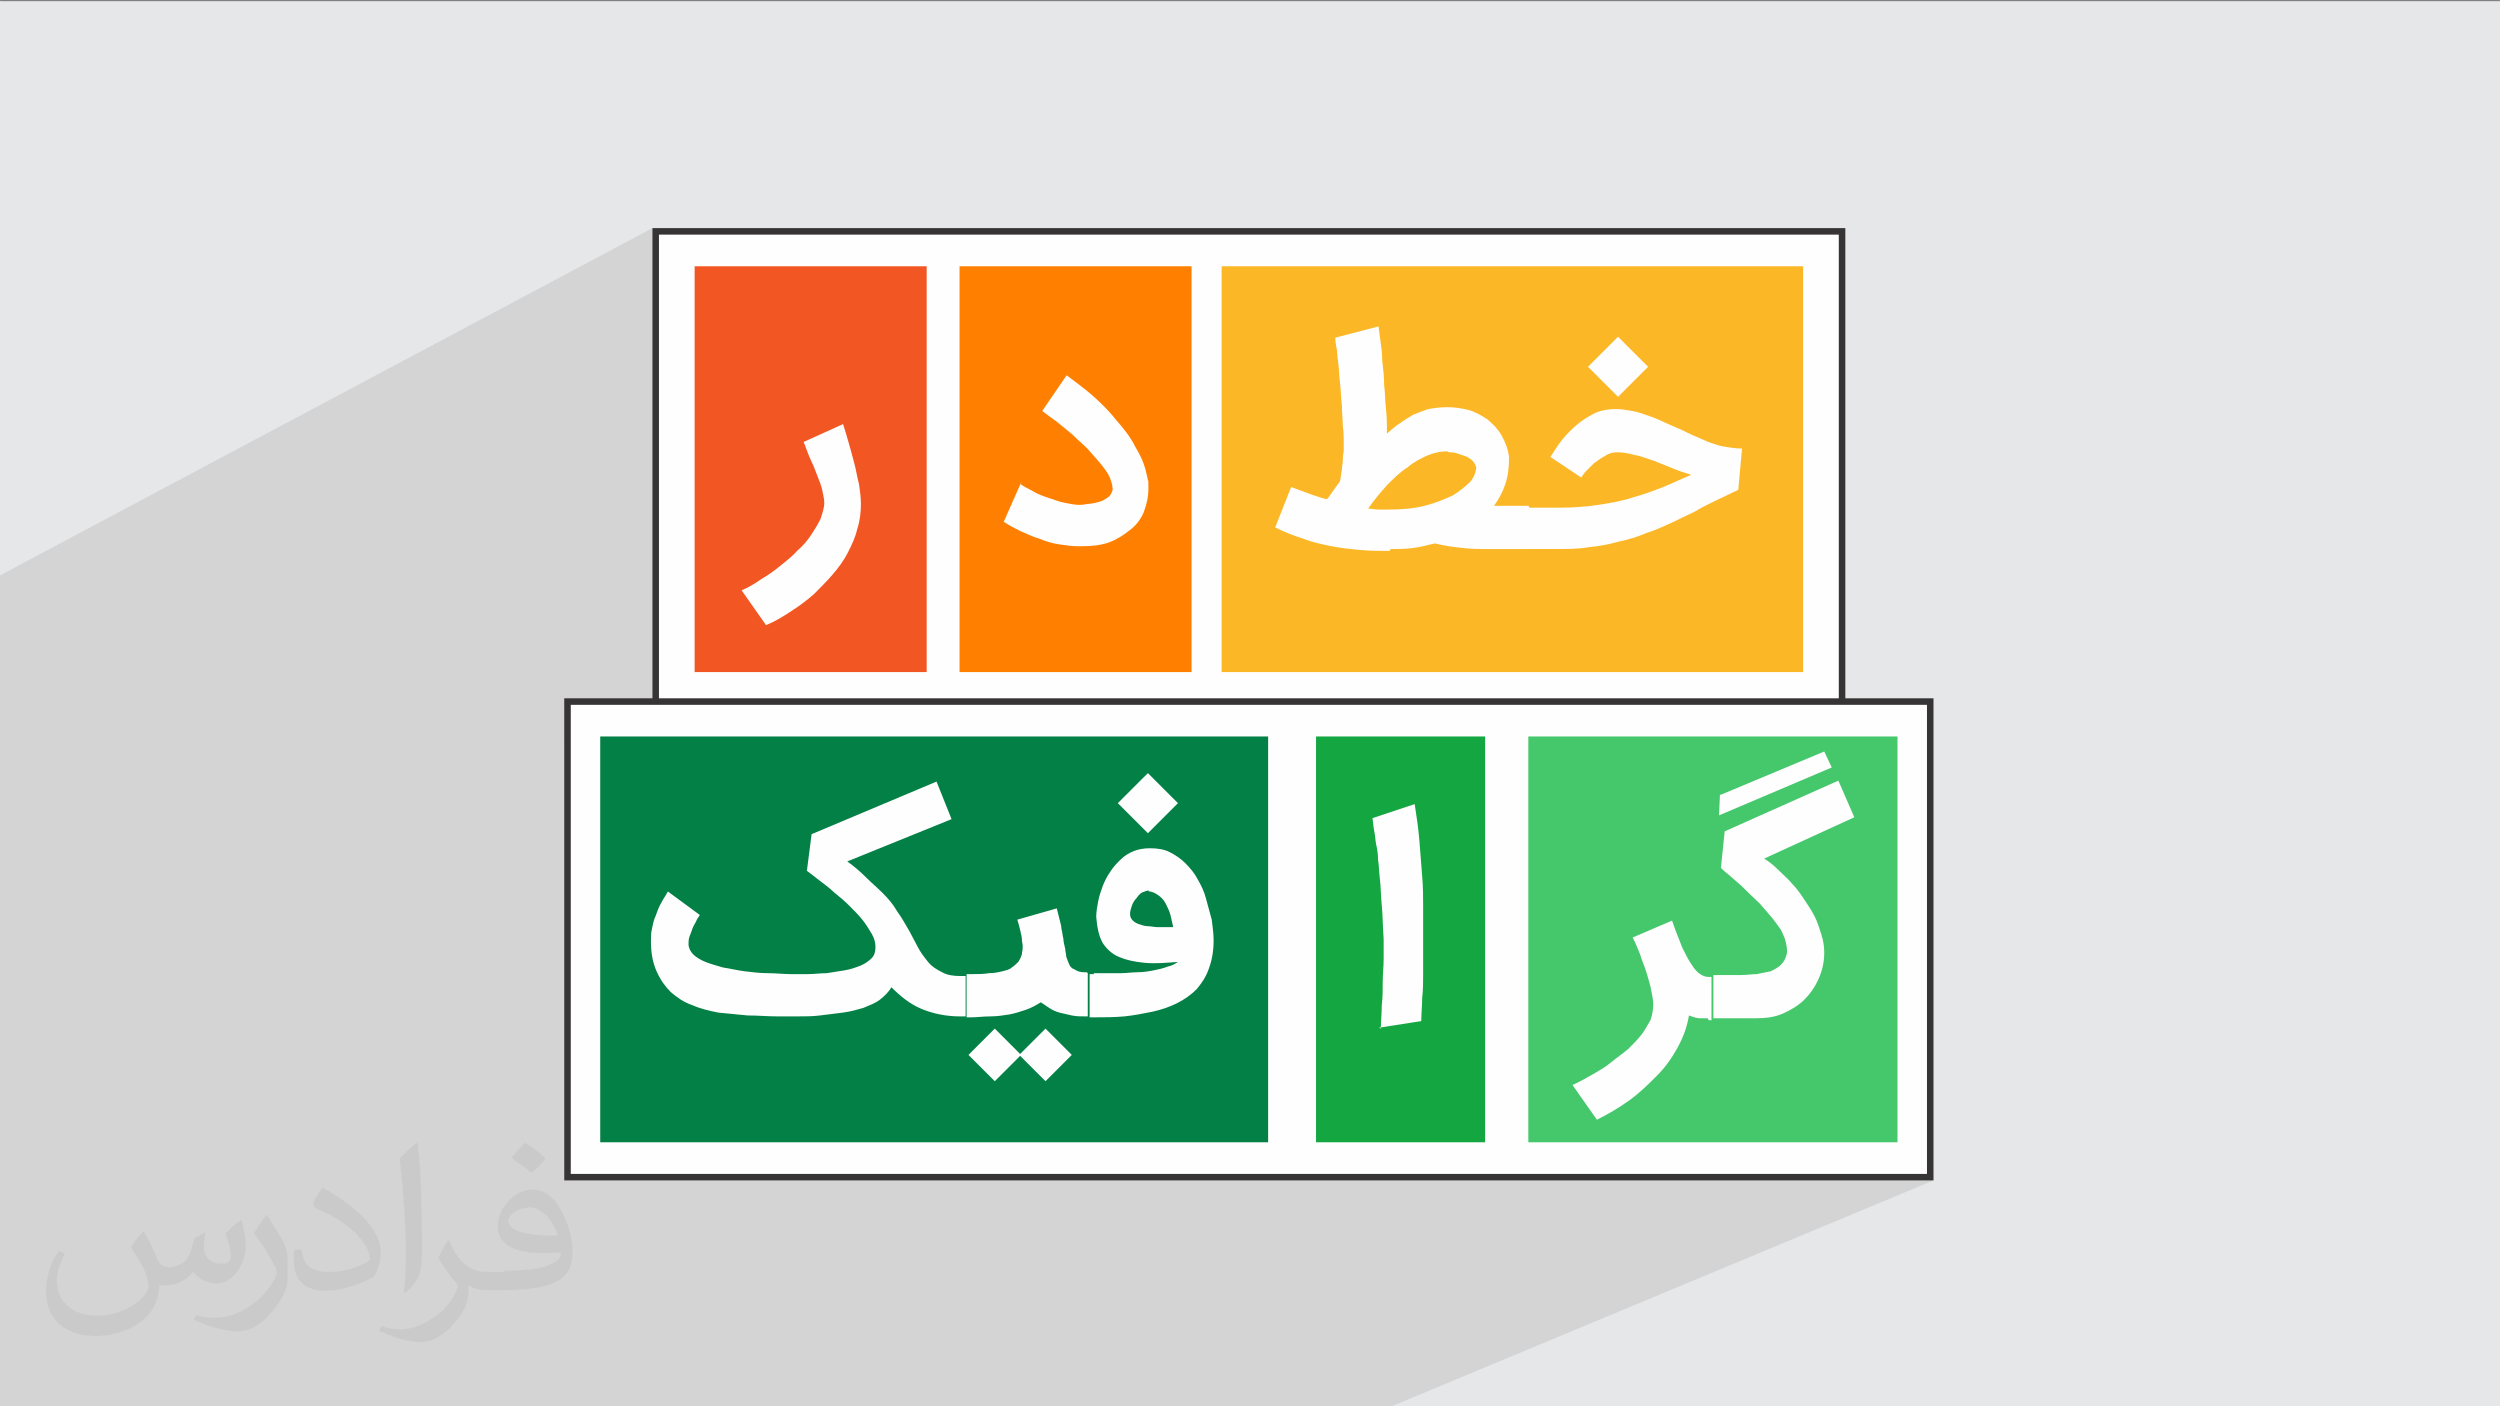 <?xml version="1.0" encoding="UTF-8"?>
<!DOCTYPE svg PUBLIC "-//W3C//DTD SVG 1.1//EN" "http://www.w3.org/Graphics/SVG/1.1/DTD/svg11.dtd">
<!-- Creator: CorelDRAW -->
<svg xmlns="http://www.w3.org/2000/svg" xml:space="preserve" width="3.703in" height="2.083in" version="1.1" style="shape-rendering:geometricPrecision; text-rendering:geometricPrecision; image-rendering:optimizeQuality; fill-rule:evenodd; clip-rule:evenodd"
viewBox="0 0 3703.33 2083.33"
 xmlns:xlink="http://www.w3.org/1999/xlink"
 xmlns:xodm="http://www.corel.com/coreldraw/odm/2003">
 <rect x="0" y="0" width="3703.33" height="2083.33" fill="#808080" stroke="none"/>
 <defs>
  <style type="text/css">
   <![CDATA[
    .fil3 {fill:#FEFEFE}
    .fil9 {fill:#038045}
    .fil11 {fill:#14A640}
    .fil10 {fill:#45C76C}
    .fil0 {fill:#E6E7E8}
    .fil7 {fill:#F25622}
    .fil5 {fill:#FBB725}
    .fil6 {fill:#FF8000}
    .fil4 {fill:#373435;fill-rule:nonzero}
    .fil8 {fill:#FEFEFE;fill-rule:nonzero}
    .fil2 {fill:#373435;fill-opacity:0.031}
    .fil1 {fill:#373435;fill-opacity:0.102}
   ]]>
  </style>
 </defs>
 <g id="Layer_x0020_1">
  <polygon class="fil0" points="-4.67,1.74 3704.66,1.74 3704.66,2084.93 -4.67,2084.93 "/>
  <polygon class="fil1" points="2057.64,2084.93 107.2,2084.93 -4.67,2084.93 -4.67,1515.86 -4.67,1453.98 -4.67,854.76 966.39,337.93 966.39,1034.49 835.77,1099.24 835.77,1748.74 2864.22,1748.74 "/>
  <path class="fil2" d="M214.02 1826.24c7,11 11,21 16,32 3,7 5,19 21,19 5,0 11,-2 17,-5 7,-4 11,-9 14,-17l6 -21 15 -8 1 1c-2,8 -2,15 -2,21 0,18 15,24 27,24 7,0 13,-4 13,-10 0,-8 -4,-23 -8,-35 7,-7 14,-14 23,-20l1 1c4,15 6,30 6,40 0,9 -4,21 -8,28 -7,14 -20,25 -36,25 -12,0 -25,-6 -34,-17l0 0c-9,11 -22,20 -43,20l-7 0c-1,14 -4,24 -9,33 -13,25 -50,42 -85.01,42 -49,0 -74.01,-28 -74.01,-66 0,-23 8,-45 19,-60l9 4c-7,14 -12,27 -12,40 0,35 28,52 61,52 31,0 69.01,-20 75.01,-42 -2,-25 -12,-36 -26,-59 4,-8 10,-15 17,-23l1 0 0 0 2 -1 0 0 0 0 0 0 0 0 0 0 0 0 0 0 0 0 0 0 0 2 0.01 -0.01zm564.05 -133.01c10,6 21,14 30,23 -6,8 -12,15 -21,21 -10,-8 -20,-15 -30,-22 7,-8 14,-15 20,-22l0 0 0 0 0 0 0 0 0 0 0 0 0 0 0 0 0 0 1 0 0 -0zm5 96.01c-17,0 -30,11 -30,19 0,17 34,23 73.01,22 -5,-20 -23,-42 -43,-42l0 0 0 0 0 0 0 0 0 0 0 0 0 0 0 0 0 0 0 0 0 1 0 0zm-38 93.01c22,0 41,-1 55,-4 16,-4 30,-12 30,-18 0,-2 0,-3 0,-5 -9,1 -19,1 -28,1 -30,0 -52,-7 -61,-23 -2,-4 -4,-9 -4,-15 0,-16 7,-31 19,-42 10,-9 21,-14 33,-14 21,0 37,17 48,43 6,14 11,31 11,51 0,14 -4,25 -12,34 -16,15 -45,21 -90.01,21l-20 0 0 0 -5 0c-11,0 -19,-2 -26,-7l-1 0c0,2 0,5 0,8 0,10 -3,23 -10,33 -20,30 -42,43 -60,43 -19,0 -42,-7 -63,-17l4 -7c7,3 16,5 29,5 34,0 78.01,-33 84.01,-65 -1,-2 -4,-6 -7,-9 -10,-12 -16,-22 -22,-32 5,-10 9,-18 14,-25l2 0c14,30 28,46 57,46l5 0 0 0 21 0 0 -1 0 0 0 0 0 0 -3 -1 -0 -0zm-147.01 31c2,-13 3,-29 3,-43l0 -21c0,-39 -5,-96.01 -9,-133.01 7,-8 17,-17 25,-23l2 1c5,47 6,101.01 6,151.01 0,13 0,26 -2,35 -1,12 -8,21 -22,35l-3 -2 0 0 0 0 0 0 0 0 0 0 0 0 0 0 0 0 0 0 -0 0zm-151.02 -62.01c1,19 10,33 41,33 20,0 36,-5 55,-14 3,-2 5,-4 5,-5 0,-11 -9,-27 -24,-41 -15,-13 -33,-25 -52,-32 -6,-3 -8,-6 -8,-8 0,-6 7,-16 13,-24l2 0c21,11 43,27 60,44 15,16 25,33 25,51 0,13 -4,26 -11,37 -23,11 -47,20 -70.01,20 -29,0 -48,-13 -48,-45 0,-4 0,-9 1,-16l10 0 0 0 0 0 0 0 0 0 0 0 0 0 0 0 0 0 0 0 0 0 0 0 1 0 0 0zm-52 -52l18 29c7,11 13,22 13,41l0 24c0,19 -12,39 -32,60 -15,14 -29,19 -42,19 -19,0 -40,-6 -65,-17l3 -7c8,2 17,4 28,4 36,0 72.01,-26 89.01,-58 2,-4 3,-7 3,-9 0,-4 -2,-8 -4,-11 -9,-17 -19,-33 -30,-47 6,-9 11,-18 18,-27l2 0 0 0 1 0 0 0 0 0 0 0 0 0 0 0 0 0 0 0 0 0 0 0 -2 -1 0 -0z"/>
  <path class="fil2" d="M214.02 1826.24c7,11 11,21 16,32 3,7 5,19 21,19 5,0 11,-2 17,-5 7,-4 11,-9 14,-17l6 -21 15 -8 1 1c-2,8 -2,15 -2,21 0,18 15,24 27,24 7,0 13,-4 13,-10 0,-8 -4,-23 -8,-35 7,-7 14,-14 23,-20l1 1c4,15 6,30 6,40 0,9 -4,21 -8,28 -7,14 -20,25 -36,25 -12,0 -25,-6 -34,-17l0 0c-9,11 -22,20 -43,20l-7 0c-1,14 -4,24 -9,33 -13,25 -50,42 -85.01,42 -49,0 -74.01,-28 -74.01,-66 0,-23 8,-45 19,-60l9 4c-7,14 -12,27 -12,40 0,35 28,52 61,52 31,0 69.01,-20 75.01,-42 -2,-25 -12,-36 -26,-59 4,-8 10,-15 17,-23l1 0 0 0 2 -1 0 0 0 0 0 0 0 0 0 0 0 0 0 0 0 0 0 0 0 2 0.01 -0.01zm564.05 -133.01c10,6 21,14 30,23 -6,8 -12,15 -21,21 -10,-8 -20,-15 -30,-22 7,-8 14,-15 20,-22l0 0 0 0 0 0 0 0 0 0 0 0 0 0 0 0 0 0 1 0 0 -0zm5 96.01c-17,0 -30,11 -30,19 0,17 34,23 73.01,22 -5,-20 -23,-42 -43,-42l0 0 0 0 0 0 0 0 0 0 0 0 0 0 0 0 0 0 0 0 0 1 0 0zm-38 93.01c22,0 41,-1 55,-4 16,-4 30,-12 30,-18 0,-2 0,-3 0,-5 -9,1 -19,1 -28,1 -30,0 -52,-7 -61,-23 -2,-4 -4,-9 -4,-15 0,-16 7,-31 19,-42 10,-9 21,-14 33,-14 21,0 37,17 48,43 6,14 11,31 11,51 0,14 -4,25 -12,34 -16,15 -45,21 -90.01,21l-20 0 0 0 -5 0c-11,0 -19,-2 -26,-7l-1 0c0,2 0,5 0,8 0,10 -3,23 -10,33 -20,30 -42,43 -60,43 -19,0 -42,-7 -63,-17l4 -7c7,3 16,5 29,5 34,0 78.01,-33 84.01,-65 -1,-2 -4,-6 -7,-9 -10,-12 -16,-22 -22,-32 5,-10 9,-18 14,-25l2 0c14,30 28,46 57,46l5 0 0 0 21 0 0 -1 0 0 0 0 0 0 -3 -1 -0 -0zm-147.01 31c2,-13 3,-29 3,-43l0 -21c0,-39 -5,-96.01 -9,-133.01 7,-8 17,-17 25,-23l2 1c5,47 6,101.01 6,151.01 0,13 0,26 -2,35 -1,12 -8,21 -22,35l-3 -2 0 0 0 0 0 0 0 0 0 0 0 0 0 0 0 0 0 0 -0 0zm-151.02 -62.01c1,19 10,33 41,33 20,0 36,-5 55,-14 3,-2 5,-4 5,-5 0,-11 -9,-27 -24,-41 -15,-13 -33,-25 -52,-32 -6,-3 -8,-6 -8,-8 0,-6 7,-16 13,-24l2 0c21,11 43,27 60,44 15,16 25,33 25,51 0,13 -4,26 -11,37 -23,11 -47,20 -70.01,20 -29,0 -48,-13 -48,-45 0,-4 0,-9 1,-16l10 0 0 0 0 0 0 0 0 0 0 0 0 0 0 0 0 0 0 0 0 0 0 0 1 0 0 0zm-52 -52l18 29c7,11 13,22 13,41l0 24c0,19 -12,39 -32,60 -15,14 -29,19 -42,19 -19,0 -40,-6 -65,-17l3 -7c8,2 17,4 28,4 36,0 72.01,-26 89.01,-58 2,-4 3,-7 3,-9 0,-4 -2,-8 -4,-11 -9,-17 -19,-33 -30,-47 6,-9 11,-18 18,-27l2 0 0 0 1 0 0 0 0 0 0 0 0 0 0 0 0 0 0 0 0 0 0 0 -2 -1 0 -0z"/>
  <g id="_2139539150592">
   <g>
    <rect class="fil3" x="971.23" y="342.76" width="1757.53" height="704.59"/>
    <path class="fil4" d="M971.23 337.93l1762.37 0 0 714.25 -1767.2 0 0 -714.25 4.83 0zm1752.7 9.66l-1747.87 0 0 694.93 1747.87 0 0 -694.93z"/>
    <g>
     <rect class="fil5" x="1809.64" y="394.46" width="861.41" height="601.18"/>
     <rect class="fil6" x="1421.38" y="394.46" width="343.73" height="601.18"/>
     <rect class="fil7" x="1028.94" y="394.46" width="343.73" height="601.18"/>
     <path class="fil8" d="M1511.84 717.32c5.57,4.17 12.52,6.96 19.48,11.13 6.96,4.17 15.31,6.96 23.66,9.74 8.35,2.78 15.3,5.57 23.65,6.96 6.96,1.39 13.91,2.78 19.48,2.78 2.78,0 6.96,0 12.52,-1.39 5.57,0 11.13,-1.39 16.7,-2.78 5.57,-1.39 9.74,-4.17 13.92,-6.96 4.17,-2.78 5.57,-6.96 6.96,-11.13 0,-5.57 -1.39,-11.13 -4.17,-18.09 -2.78,-6.96 -8.35,-13.92 -13.92,-20.87 -5.56,-6.96 -12.52,-13.91 -19.48,-22.26 -6.96,-6.96 -15.31,-13.91 -22.26,-20.87 -8.35,-6.96 -15.31,-12.52 -23.65,-19.48 -8.35,-5.57 -15.31,-11.13 -20.87,-15.31l36.19 -52.88c12.52,9.74 26.44,19.48 38.97,30.61 12.52,11.13 25.04,23.65 34.79,36.19 11.13,12.52 20.87,25.05 27.83,38.96 8.35,13.92 13.91,26.44 16.7,40.36 1.39,4.17 1.39,8.35 2.78,11.13 0,4.17 0,8.35 0,11.13 0,12.52 -2.78,23.65 -6.96,34.79 -4.18,9.74 -11.13,19.48 -20.87,26.44 -8.35,6.96 -19.48,13.92 -30.61,18.09 -12.52,4.17 -25.05,5.57 -40.36,5.57 -1.39,0 -2.78,0 -2.78,0 -1.39,0 -2.78,0 -2.78,0 -9.74,0 -18.09,-1.39 -27.83,-2.78 -9.74,-1.39 -19.48,-4.17 -29.22,-8.35 -9.74,-2.78 -18.09,-6.96 -27.83,-11.13 -8.35,-4.18 -16.7,-8.35 -25.05,-13.92l26.44 -59.84 -1.4 4.17z"/>
     <path class="fil8" d="M2058.74 816.13c-15.3,0 -29.22,0 -44.53,-1.39 -13.91,-1.39 -27.83,-2.78 -41.75,-5.57 -13.91,-2.78 -27.83,-5.56 -41.75,-11.13 -13.91,-4.17 -27.83,-9.74 -41.75,-16.7l23.66 -59.84c22.26,8.35 40.36,15.31 52.88,18.09 2.78,-2.78 5.57,-6.96 8.35,-11.13 2.78,-4.18 6.96,-9.74 11.13,-15.31 1.39,-5.57 1.39,-11.13 2.78,-16.7 0,-5.56 1.39,-9.74 1.39,-13.91 0,-4.17 0,-8.35 1.39,-13.91 0,-4.18 0,-8.35 0,-13.92 0,-5.56 0,-13.91 -1.39,-23.65 0,-9.74 -1.39,-19.48 -1.39,-30.61 -1.39,-11.13 -1.39,-22.26 -2.78,-33.4 -1.39,-11.13 -1.39,-20.87 -2.78,-30.61 -1.39,-9.74 -1.39,-18.09 -2.78,-23.66 -1.39,-6.96 -1.39,-11.13 -1.39,-12.52l64.01 -16.7 2.78 20.87c1.39,9.74 2.78,19.48 2.78,30.61 1.39,11.13 2.78,22.26 2.78,34.8 1.39,11.13 1.39,23.65 2.78,36.18 1.39,12.52 1.39,23.66 1.39,36.19 6.96,-5.57 12.52,-11.13 19.48,-15.31 5.57,-4.17 12.52,-8.35 19.48,-12.52 6.96,-2.78 13.91,-5.56 22.26,-8.35 8.35,-1.39 16.7,-2.78 27.83,-2.78 11.13,0 20.87,1.39 32.01,4.17 9.74,2.78 19.48,8.35 27.83,13.92 8.35,6.96 15.3,13.91 20.87,23.65 5.57,9.74 9.74,20.87 11.13,32.01 0,15.31 -1.39,27.83 -5.57,40.36 -4.17,12.52 -9.74,22.26 -16.7,32.01l51.49 0 0 64.02 -61.23 0c-11.13,0 -22.26,0 -34.8,-1.39 -12.52,-1.39 -26.44,-2.78 -43.14,-6.96 -11.13,2.78 -22.26,5.57 -33.4,6.96 -11.13,1.39 -22.26,1.39 -32.01,1.39l-1.37 2.76zm84.89 -147.51c-8.35,0 -16.7,1.39 -27.83,5.57 -9.74,4.17 -20.87,9.74 -30.61,18.09 -11.13,6.96 -20.87,16.7 -30.61,26.44 -9.74,11.13 -19.48,22.26 -27.83,34.79 4.17,0 9.74,1.39 15.31,1.39 5.57,0 9.74,0 13.91,0 19.48,0 37.58,-1.39 54.28,-5.57 16.7,-4.17 29.22,-9.74 41.75,-15.31 11.13,-6.96 19.48,-13.91 26.44,-20.87 5.56,-6.96 8.35,-15.31 8.35,-20.87 -1.39,-4.17 -2.78,-6.96 -5.56,-9.74 -2.78,-2.78 -6.96,-5.57 -11.13,-6.96 -4.17,-1.39 -8.35,-2.78 -12.52,-4.17 -4.17,-1.39 -8.35,-1.39 -11.13,-1.39l-2.8 -1.4zm122.46 83.5l41.75 0c22.26,0 41.75,-1.39 59.84,-4.17 18.09,-2.78 34.79,-5.57 51.49,-11.13 15.31,-4.17 30.61,-9.74 44.53,-15.31 13.92,-5.56 27.83,-12.52 41.75,-18.09 -9.74,-2.78 -18.09,-5.57 -27.83,-9.74 -9.74,-4.18 -18.09,-6.96 -27.83,-11.13 -9.74,-2.78 -18.09,-6.96 -27.83,-8.35 -9.74,-2.78 -18.09,-4.17 -26.44,-4.17 -5.57,0 -12.52,1.39 -18.09,5.57 -5.56,2.78 -11.13,6.96 -16.7,11.13 -4.17,4.18 -8.35,8.35 -12.52,12.52 -2.78,4.18 -5.57,6.96 -5.57,8.35l-45.92 -30.61c5.56,-8.35 11.13,-18.09 18.09,-26.44 6.96,-8.35 15.31,-16.7 22.26,-22.26 8.35,-6.96 18.09,-12.52 26.44,-16.7 9.74,-4.18 19.48,-5.57 30.61,-5.57 8.35,0 15.31,1.39 23.66,2.78 8.35,1.39 15.31,4.17 23.65,6.96 8.35,2.78 15.31,5.57 23.66,9.74 6.96,2.78 15.3,6.96 22.26,9.74 6.96,2.78 13.91,6.96 20.87,9.74 6.96,2.78 15.31,6.96 22.26,9.74 8.35,2.78 15.31,5.57 23.66,6.96 8.35,1.39 16.7,2.78 26.44,2.78l-5.57 61.23 -29.22 13.91c-11.13,5.57 -23.65,11.13 -34.79,18.09 -11.13,5.57 -23.66,11.13 -34.8,16.7 -12.52,5.57 -23.65,11.13 -37.57,15.31 -12.52,5.57 -26.44,9.74 -40.36,12.52 -13.91,4.17 -29.22,6.96 -44.53,8.35 -15.31,2.78 -32.01,2.78 -50.1,2.78l-41.75 0 0 -64.02 4.19 2.78zm130.81 -164.21l-44.53 -44.53 44.53 -44.54 44.54 44.54 -44.54 44.53z"/>
     <path class="fil8" d="M1248.82 628.26c2.78,8.35 5.57,18.09 8.35,27.83 2.78,9.74 5.57,19.48 8.35,30.61 2.78,9.74 4.18,20.87 6.96,30.61 1.39,9.74 2.78,19.48 2.78,29.22 0,12.52 -1.39,25.05 -5.56,37.58 -2.78,12.52 -8.35,23.65 -13.92,34.79 -5.56,11.13 -13.91,22.26 -22.26,32.01 -8.35,9.74 -18.09,19.48 -27.83,29.22 -11.13,9.74 -22.26,18.09 -33.4,25.05 -12.52,8.35 -23.66,15.3 -37.58,20.87l-36.18 -51.49c9.74,-4.18 19.48,-9.74 29.22,-16.7 9.74,-5.56 19.48,-12.52 27.83,-19.48 8.35,-6.96 18.09,-13.91 25.05,-22.26 8.35,-6.96 15.3,-15.31 20.87,-23.65 5.57,-8.35 9.74,-15.31 13.91,-23.66 2.78,-8.35 5.57,-16.7 5.57,-23.65 0,-5.57 -1.39,-11.13 -2.78,-18.09 -1.39,-6.96 -4.17,-13.91 -6.96,-20.87 -2.78,-6.96 -5.57,-15.31 -9.74,-23.66 -4.17,-8.35 -6.96,-18.09 -11.13,-27.83l58.44 -26.44 0.01 -0.01z"/>
    </g>
   </g>
   <g>
    <rect class="fil3" x="840.6" y="1039.32" width="2018.78" height="704.59"/>
    <path class="fil4" d="M840.6 1034.49l2023.62 0 0 714.25 -2028.45 0 0 -714.25 4.83 0zm2013.95 9.67l-2009.12 0 0 694.92 2009.12 0 0 -694.92z"/>
    <g>
     <rect class="fil9" x="889.09" y="1091.03" width="989.44" height="601.18"/>
     <rect class="fil10" x="2264" y="1091.03" width="546.9" height="601.18"/>
     <rect class="fil11" x="1949.5" y="1091.03" width="250.49" height="601.18"/>
     <path class="fil8" d="M1430.42 1505.73l-8.35 0c-20.87,0 -40.36,-4.17 -57.06,-11.13 -16.7,-6.96 -30.61,-18.09 -44.54,-32.01 -4.17,6.96 -9.74,12.52 -16.7,18.09 -6.96,5.56 -15.31,8.35 -25.05,12.52 -9.74,2.78 -19.48,5.56 -30.61,6.96 -11.13,1.39 -22.26,2.78 -33.4,4.17 -11.13,1.39 -22.26,1.39 -33.4,1.39 -11.13,0 -20.87,0 -29.22,0 -15.3,0 -29.22,-1.39 -44.53,-1.39 -15.31,-1.39 -29.22,-2.78 -43.14,-4.17 -13.91,-2.78 -26.44,-5.57 -38.97,-11.13 -12.52,-4.17 -22.26,-11.13 -32.01,-19.48 -8.35,-8.35 -15.31,-18.09 -20.87,-30.61 -5.56,-12.52 -8.35,-26.44 -8.35,-44.53 0,-5.57 0,-12.52 1.39,-18.09 1.39,-6.96 2.78,-13.91 5.57,-19.48 2.78,-6.96 4.17,-12.52 8.35,-19.48 2.78,-5.57 6.96,-11.13 9.74,-16.7l47.31 34.79c-1.39,2.78 -4.17,5.57 -5.57,9.74 -1.39,2.78 -4.17,6.96 -5.57,11.13 -1.39,4.17 -2.78,8.35 -4.17,11.13 -1.39,4.18 -1.39,8.35 -1.39,11.13 0,5.56 2.78,11.13 6.96,15.31 4.17,4.17 11.13,8.35 18.09,11.13 6.96,2.78 16.7,5.57 26.44,8.35 9.74,1.39 20.87,4.17 32.01,5.56 11.13,1.39 22.26,2.78 34.8,2.78 11.13,0 22.26,1.39 33.4,1.39 8.35,0 16.7,0 25.04,0 9.74,0 18.09,-1.39 27.83,-1.39 9.74,-1.39 18.09,-2.78 26.44,-4.17 8.35,-1.39 16.7,-4.17 23.65,-6.96 6.96,-2.78 12.52,-6.96 16.7,-11.13 4.18,-4.17 5.57,-9.74 5.57,-16.7 0,-5.57 -1.39,-12.52 -5.57,-19.48 -4.17,-6.96 -8.35,-13.91 -13.91,-20.87 -5.57,-6.96 -12.52,-13.91 -19.48,-20.87 -6.96,-6.96 -15.31,-13.92 -22.26,-19.48 -6.96,-6.96 -15.31,-12.52 -22.26,-18.09 -6.96,-5.57 -12.52,-9.74 -18.09,-13.91l6.96 -54.28 185.09 -77.93 22.26 55.67 -154.47 62.62c9.74,6.96 19.48,15.31 27.83,23.66 8.35,8.35 16.7,15.3 25.05,23.65 8.35,8.35 15.3,16.7 20.87,26.44 6.96,9.74 12.52,19.48 18.09,29.22 4.17,8.35 8.35,15.3 12.52,23.65 4.17,8.35 9.74,15.31 15.31,22.26 5.56,6.96 12.52,11.13 20.87,15.31 6.96,4.17 16.7,5.57 26.44,5.57l8.35 0 0 64.01 0.02 -4.17zm180.91 -64.02l0 64.02 -4.17 0c-6.96,0 -12.52,0 -19.48,-1.39 -5.56,-1.39 -12.52,-2.78 -18.09,-4.17 -5.57,-1.39 -11.13,-4.17 -15.31,-6.96 -4.17,-2.78 -8.35,-5.57 -12.52,-8.35 -6.96,4.18 -13.91,8.35 -22.26,11.13 -8.35,2.78 -16.7,5.57 -25.05,6.96 -8.35,1.39 -18.09,2.78 -27.83,2.78 -9.74,0 -19.48,1.39 -27.83,1.39l-6.96 0 0 -64.01 6.96 0c9.74,0 18.09,0 26.44,-1.39 6.96,0 13.91,-1.39 19.48,-2.78 5.57,-1.39 11.13,-2.78 13.91,-5.56 4.18,-2.78 6.96,-5.57 9.74,-8.35 2.78,-4.17 5.57,-9.74 5.57,-13.91 1.39,-5.57 1.39,-11.13 0,-16.7 0,-5.56 -1.39,-11.13 -2.78,-16.7 -1.39,-5.57 -2.78,-11.13 -4.17,-15.31l58.45 -16.7c1.39,5.57 2.78,11.13 4.17,16.7 1.39,5.57 2.78,9.74 2.78,13.92 1.39,4.17 1.39,9.74 2.78,13.91 0,4.17 1.39,9.74 2.78,15.31 0,4.17 1.39,6.96 1.39,11.13 1.39,4.18 2.78,8.35 4.17,11.13 1.39,4.17 4.18,6.96 8.35,8.35 4.17,2.78 8.35,4.17 13.91,4.17l4.18 0 1.39 1.39zm-100.19 122.46l-37.57 37.57 -38.97 -38.97 38.97 -38.96 37.57 37.57 37.57 -37.57 38.97 38.96 -38.97 38.97 -37.57 -37.57zm108.55 -122.46c5.57,0 11.13,0 18.09,0 6.96,0 13.91,0 22.26,0 8.35,0 16.7,-1.39 25.04,-1.39 8.35,0 16.7,-1.39 23.66,-2.78 6.96,-1.39 13.91,-2.78 20.87,-5.57 6.96,-1.39 11.13,-4.17 15.3,-6.96 -18.09,1.39 -33.4,2.78 -48.7,1.39 -15.31,-1.39 -27.83,-4.18 -37.58,-8.35 -11.13,-4.17 -19.48,-12.52 -25.05,-20.87 -5.56,-9.74 -8.35,-22.26 -9.74,-38.96 0,-6.96 1.39,-15.31 2.78,-22.26 1.39,-8.35 4.18,-15.31 6.96,-23.66 2.78,-6.96 6.96,-15.31 11.13,-20.87 4.17,-6.96 9.74,-12.52 15.31,-18.09 5.57,-5.57 12.52,-9.74 19.48,-12.52 6.96,-2.78 15.31,-4.17 23.65,-4.17 11.13,0 20.87,1.39 29.22,5.56 8.35,4.18 16.7,9.74 23.65,16.7 6.96,6.96 13.91,15.3 18.09,23.65 5.57,9.74 9.74,18.09 12.52,29.22 2.78,9.74 5.56,20.87 8.35,30.61 1.39,11.13 2.78,20.87 2.78,30.61 0,16.7 -2.78,30.61 -6.96,41.75 -4.17,12.52 -11.13,22.26 -18.09,30.61 -8.35,8.35 -18.09,15.31 -29.22,20.87 -11.13,5.57 -23.65,9.74 -36.19,12.52 -13.91,2.78 -27.83,5.57 -41.75,6.96 -15.31,1.39 -29.22,1.39 -44.54,1.39l-6.96 0 0 -64.02 6.96 0 -1.36 -1.39zm82.1 -122.46c-2.78,0 -5.57,1.39 -9.74,2.78 -2.78,1.39 -5.57,4.17 -8.35,8.35 -2.78,2.78 -5.56,6.96 -6.96,11.13 -1.39,4.17 -2.78,8.35 -2.78,12.52 0,4.17 1.39,6.96 4.18,9.74 2.78,2.78 5.56,4.17 9.74,5.57 4.17,1.39 8.35,2.78 12.52,2.78 4.17,0 9.74,1.39 13.91,1.39 4.17,0 9.74,0 13.91,0 4.18,0 6.96,0 9.74,0 -1.39,-5.57 -2.78,-12.52 -4.18,-18.09 -1.39,-5.56 -4.17,-11.13 -6.96,-16.7 -2.78,-5.57 -6.96,-9.74 -11.13,-12.52 -4.18,-2.78 -8.35,-5.57 -13.92,-5.57l0 -1.39zm-1.39 -84.89l-44.54 -44.53 44.54 -44.53 44.53 44.53 -44.53 44.53z"/>
     <path class="fil8" d="M2045.51 1523.82c0,-11.13 1.39,-22.26 1.39,-34.8 1.39,-11.13 1.39,-23.65 1.39,-34.79 0,-11.13 1.39,-22.26 1.39,-33.4 0,-11.13 0,-20.87 0,-29.22 -1.39,-19.48 -1.39,-36.19 -2.78,-50.1 -1.39,-13.92 -1.39,-27.83 -2.78,-38.97 -1.39,-11.13 -1.39,-20.87 -2.78,-29.22 0,-8.35 -1.39,-16.7 -2.78,-22.26 -1.39,-6.96 -1.39,-13.92 -2.78,-19.48 -1.39,-5.57 -1.39,-12.52 -2.78,-19.48l62.63 -20.87c2.78,18.09 5.56,36.19 6.96,54.27 1.39,18.09 2.78,36.19 4.17,52.88 1.39,16.7 1.39,32.01 1.39,45.93 0,13.92 0,26.44 0,36.19 0,9.74 0,19.48 0,29.22 0,11.13 0,22.26 0,33.4 0,11.13 0,23.66 -1.39,34.8 0,11.13 -1.39,23.65 -1.39,34.79l-62.62 9.74 2.78 1.38z"/>
     <path class="fil8" d="M2529.8 1508.51c-2.78,0 -6.96,0 -11.13,0 -4.18,0 -9.74,-1.39 -16.7,-4.18 -2.78,16.7 -8.35,32.01 -16.7,47.32 -8.35,15.31 -18.09,29.22 -30.61,41.75 -12.52,12.52 -25.04,25.05 -40.36,36.19 -15.31,11.13 -32.01,20.87 -48.7,29.22l-36.19 -51.49c9.74,-4.18 19.48,-9.74 29.22,-15.31 9.74,-5.57 19.48,-11.13 27.83,-18.09 8.35,-6.96 16.7,-12.52 25.05,-19.48 6.96,-6.96 13.91,-13.91 19.48,-20.87 5.57,-6.96 9.74,-15.3 13.91,-22.26 2.78,-8.35 4.17,-15.3 4.17,-23.65 0,-5.57 -1.39,-12.52 -2.78,-19.48 -1.39,-8.35 -4.18,-16.7 -6.96,-26.44 -2.78,-9.74 -6.96,-18.09 -9.74,-27.83 -4.17,-9.74 -6.96,-18.09 -11.13,-25.05l58.45 -25.05c5.56,16.7 11.13,29.22 15.3,40.36 5.57,11.13 9.74,19.48 13.92,25.05 4.17,6.96 8.35,11.13 12.52,13.91 4.17,2.78 8.35,4.18 12.52,4.18l4.17 0 0 64.01 -4.17 0 -1.38 -2.8zm5.57 -64.02l19.48 0c8.35,0 15.31,0 23.65,0 8.35,0 16.7,-1.39 23.66,-1.39 6.96,-1.39 13.91,-2.78 20.87,-4.18 5.57,-2.78 11.13,-5.56 15.31,-9.74 4.18,-4.17 6.96,-9.74 8.35,-15.3 1.39,-6.96 0,-13.92 -2.78,-23.66 -1.39,-2.78 -2.78,-6.96 -5.57,-12.52 -2.78,-4.17 -6.96,-9.74 -11.13,-15.31 -4.18,-5.56 -9.74,-11.13 -15.31,-18.09 -5.57,-6.96 -12.52,-12.52 -19.48,-19.48 -6.96,-6.96 -13.92,-13.92 -20.87,-19.48 -6.96,-6.96 -15.31,-12.52 -22.26,-19.48l5.57 -54.27 168.39 -75.15 23.66 54.27 -133.59 61.23c6.96,4.17 13.91,9.74 20.87,16.7 6.96,6.96 13.92,12.52 20.87,20.87 6.96,6.96 12.52,15.31 18.09,23.65 5.56,8.35 11.13,16.7 15.3,25.05 4.18,8.35 6.96,18.09 9.74,26.44 2.78,8.35 4.17,18.09 4.17,26.44 0,13.91 -2.78,26.44 -8.35,38.96 -5.57,12.52 -12.52,22.26 -20.87,30.61 -8.35,8.35 -19.48,15.31 -32.01,20.87 -12.52,5.56 -26.44,6.96 -40.36,6.96l-62.62 0 0 -64.02 -2.77 0zm13.92 -267.19l153.07 -64.01 11.13 23.65 -167 70.97 1.39 -30.61 1.4 0z"/>
    </g>
   </g>
  </g>
 </g>
</svg>

